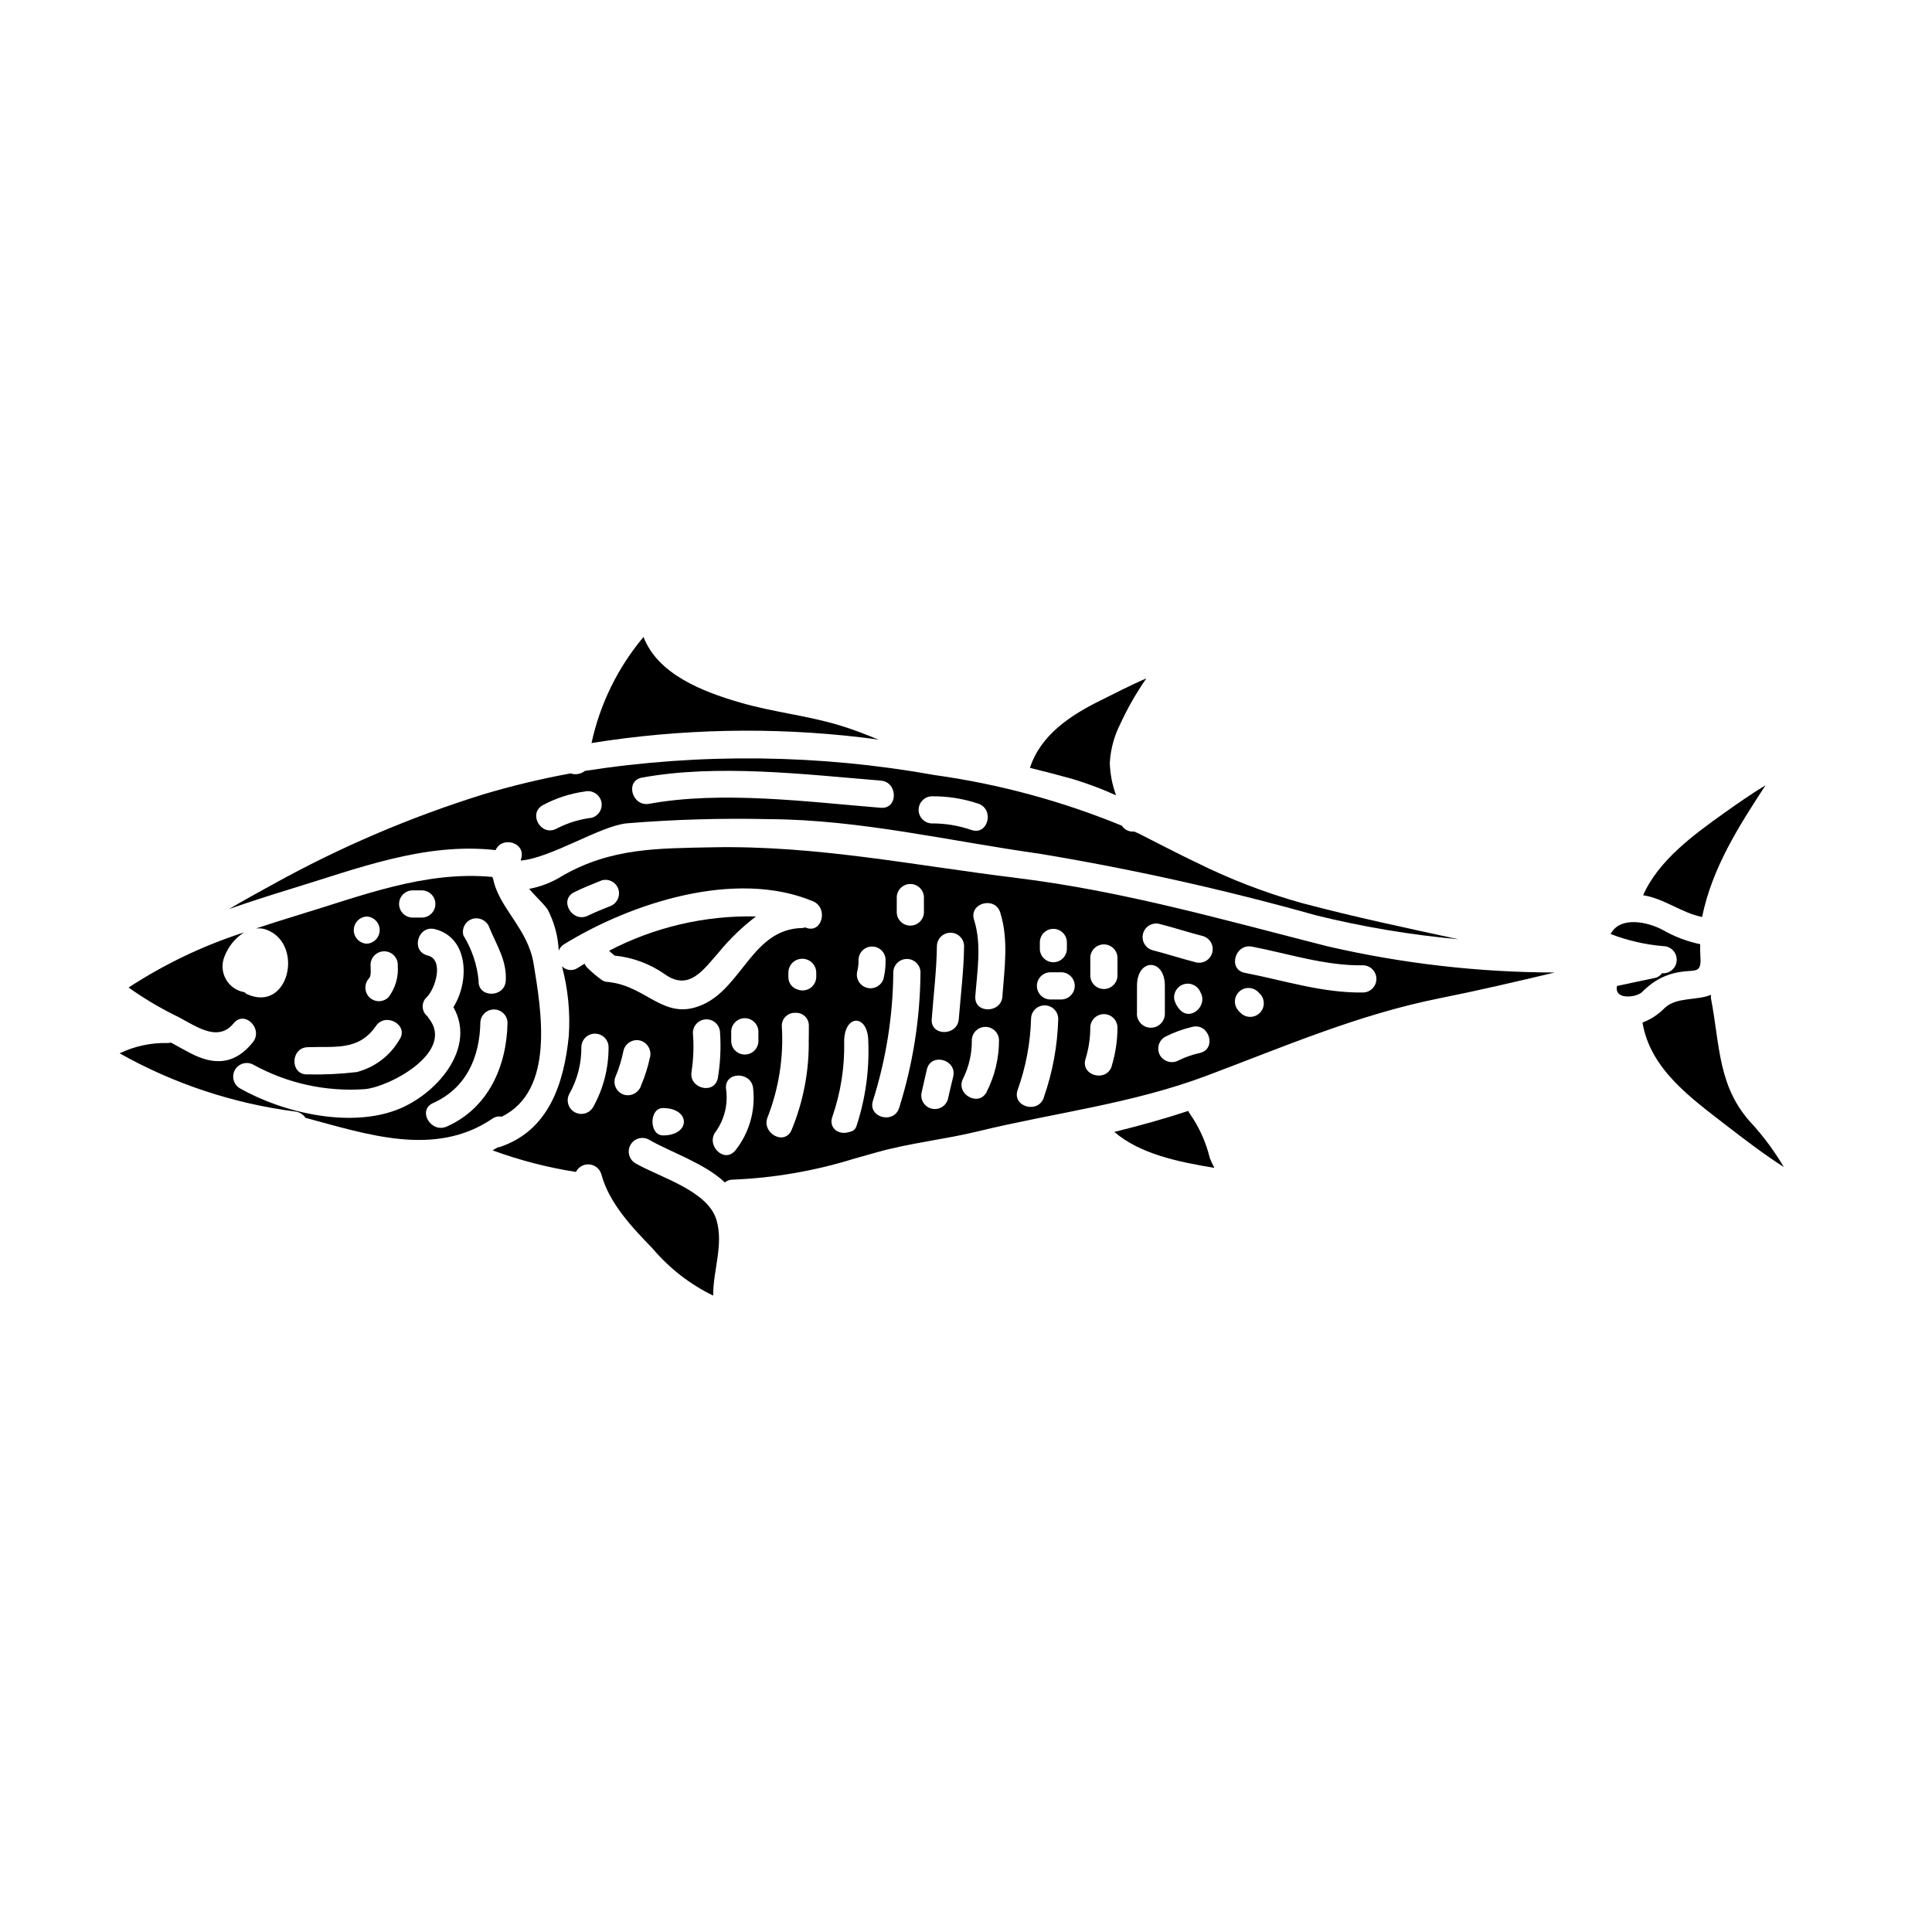 <?xml version="1.0" encoding="UTF-8"?>
<!-- Uploaded to: SVG Repo, www.svgrepo.com, Generator: SVG Repo Mixer Tools -->
<svg fill="#000000" width="800px" height="800px" version="1.1" viewBox="144 144 512 512" xmlns="http://www.w3.org/2000/svg">
 <g>
  <path d="m204.68 384.91c5.356-1.887 10.824-3.621 16.328-5.32 17.711-5.391 35.5-12.41 54.336-10.305 1.699-3.84 8.094-1.996 6.762 2.289l-0.004 0.004c-0.051 0.156-0.086 0.316-0.109 0.48 8.016-0.664 21.055-9.164 28.07-9.863l0.004-0.004c12.613-1.031 25.277-1.402 37.934-1.105 24.008 0.145 47.762 5.832 71.512 9.16 24.695 4.106 49.148 9.555 73.25 16.328 12.41 3.059 25.027 5.176 37.754 6.34-13.855-2.992-27.781-5.949-41.41-9.566-9.812-2.731-19.336-6.406-28.441-10.973-0.035 0-0.074-0.035-0.109-0.035-4.656-2.254-9.309-4.656-14.168-7.129-0.59-0.336-1.219-0.555-1.812-0.852v0.004c-1.301 0.141-2.57-0.457-3.285-1.551-15.906-6.531-32.566-11.039-49.594-13.41-30.621-5.504-61.938-5.879-92.68-1.109-1.07 0.855-2.508 1.105-3.805 0.664-7.832 1.434-15.574 3.293-23.199 5.578-19.289 6.012-37.914 13.973-55.586 23.766-3.914 2.141-7.867 4.32-11.746 6.609zm186.13-29.887v0.004c4.246-0.055 8.473 0.613 12.5 1.965 4.328 1.574 2.473 8.516-1.914 6.945v0.004c-3.402-1.176-6.984-1.758-10.586-1.723-1.895-0.125-3.367-1.695-3.367-3.594 0-1.902 1.473-3.473 3.367-3.598zm-76.684-4.945c20.051-3.664 43.078-0.859 63.293 0.789 4.598 0.375 4.633 7.582 0 7.203-19.41-1.574-42.117-4.57-61.375-1.055-4.543 0.836-6.481-6.102-1.918-6.938zm-26.254 7.289h0.004c3.43-1.844 7.16-3.062 11.02-3.598 1.91-0.477 3.863 0.629 4.43 2.516 0.523 1.918-0.598 3.898-2.512 4.434-3.246 0.395-6.398 1.367-9.301 2.867-4.082 2.234-7.711-3.984-3.637-6.219z"/>
  <path d="m194.54 423.14c-1.77-0.926-3.512-1.887-5.246-2.848v0.004c-0.242 0.059-0.488 0.094-0.738 0.113-4.441-0.125-8.848 0.812-12.855 2.731 14.383 8.09 30.191 13.332 46.562 15.43 1.094 0.137 2.078 0.742 2.695 1.664 16.289 4.359 34.312 10.562 49.535 0.219 0.715-0.504 1.609-0.691 2.469-0.516 14.168-6.984 10.492-28.145 8.422-40.707-1.516-9.125-9.125-14.59-10.676-22.238h0.004c-0.105-0.184-0.18-0.383-0.219-0.59-17.883-1.695-34.688 5.027-51.562 10.125-3.727 1.145-7.457 2.328-11.156 3.543v-0.004c0.973-0.129 1.965-0.016 2.883 0.332 10.047 3.805 5.871 22.164-5.281 17.027-0.215-0.137-0.414-0.297-0.594-0.48-2.086-0.34-3.906-1.617-4.934-3.469-1.031-1.848-1.156-4.066-0.348-6.019 1-2.617 2.812-4.848 5.172-6.359-10.805 3.484-21.094 8.398-30.594 14.609 3.871 2.75 7.949 5.199 12.203 7.316 4.953 2.328 11.16 7.609 15.625 2.176 2.922-3.617 7.977 1.516 5.062 5.062-4.668 5.762-9.988 6.207-16.43 2.879zm67.863 19.402c-4.203 1.875-7.871-4.328-3.637-6.219 8.785-3.938 12.363-12.105 12.531-21.363 0.094-1.926 1.676-3.438 3.602-3.438 1.926 0 3.512 1.512 3.602 3.438-0.191 11.57-5.055 22.664-16.082 27.582zm6.922-55.066c1.91-0.477 3.863 0.629 4.43 2.516 1.945 4.66 4.578 8.617 4.281 13.887-0.254 4.617-7.457 4.644-7.203 0h0.004c-0.41-4.246-1.789-8.34-4.027-11.973-0.254-0.922-0.133-1.906 0.34-2.734 0.469-0.832 1.254-1.441 2.176-1.695zm-16.137-7.519h2.754v0.004c1.922 0.09 3.438 1.676 3.438 3.602s-1.516 3.512-3.438 3.602h-2.758c-1.922-0.098-3.43-1.691-3.422-3.617 0.008-1.926 1.527-3.504 3.449-3.586zm-3.785 19.762-0.004 0.004c0.281 3.055-0.59 6.102-2.441 8.551-1.406 1.398-3.684 1.398-5.09 0-1.375-1.422-1.375-3.676 0-5.094 0.574-0.668 0.332-2.629 0.332-3.457h-0.004c0-1.996 1.621-3.613 3.617-3.613s3.613 1.617 3.613 3.613zm-8.219-12.836-0.004 0.004c1.926 0.09 3.438 1.676 3.438 3.602s-1.512 3.512-3.438 3.602c-1.922-0.098-3.43-1.688-3.422-3.613 0.008-1.926 1.527-3.508 3.449-3.59zm-15.699 34.637c7.168-0.289 13.531 1.074 18.133-5.606 2.613-3.797 8.859-0.199 6.219 3.637l-0.004 0.004c-2.469 4.242-6.531 7.32-11.285 8.551-4.336 0.516-8.703 0.723-13.066 0.621-4.617 0.184-4.602-7.019 0.027-7.211zm15.109 11.121c6.426-0.48 24.23-9.84 16.992-18.836-0.148-0.113-0.148-0.297-0.262-0.445h-0.004c-0.785-0.598-1.262-1.516-1.305-2.504s0.355-1.945 1.086-2.609c2.289-2.215 4.652-9.973 0.219-11.043-4.543-1.109-2.621-8.055 1.887-6.984 9.012 2.215 9.27 13.816 4.949 20.688 5.949 10.414-3.617 22.234-13.852 26.742-12.781 5.578-31.176 1.367-42.812-5.281v-0.004c-1.656-1.031-2.188-3.199-1.195-4.883 0.992-1.684 3.144-2.269 4.852-1.32 8.996 4.949 19.227 7.199 29.469 6.477z"/>
  <path d="m447.8 323.78c-4.328 1.848-8.535 4.062-12.203 5.871-7.871 3.883-15.812 9.09-18.652 17.844 3.801 0.926 7.644 1.922 11.449 2.992h0.004c3.879 1.18 7.68 2.609 11.375 4.285-1.027-2.785-1.586-5.719-1.664-8.684 0.223-3.617 1.191-7.152 2.848-10.379 1.926-4.168 4.219-8.16 6.844-11.93z"/>
  <path d="m579.45 381.25c5.617 0.887 10.125 4.652 15.625 5.762 2.66-12.988 9.605-23.863 16.809-34.91-3.731 2.289-7.348 4.766-10.895 7.312-7.91 5.621-17.512 12.598-21.539 21.836z"/>
  <path d="m464.61 450.88c-1.012-4.184-2.793-8.141-5.246-11.672-0.188-0.254-0.348-0.527-0.48-0.812-6.426 2.141-12.965 3.938-19.578 5.578 6.836 5.871 16.926 7.941 26.523 9.527-0.457-0.848-0.867-1.723-1.219-2.621z"/>
  <path d="m340.06 330.16c-10.16-2.953-21.758-7.57-25.523-17.359l-0.004 0.004c-6.809 8.109-11.539 17.758-13.773 28.109 23.711-3.797 47.84-4.297 71.688-1.48 1.477 0.148 2.918 0.395 4.398 0.59-3.402-1.402-6.797-2.731-10.344-3.801-8.676-2.625-17.73-3.512-26.441-6.062z"/>
  <path d="m413.45 376.67c-27.223-3.324-53.008-8.66-80.562-8.129-14.516 0.297-26.855 0.109-39.82 7.539-2.695 1.715-5.691 2.894-8.828 3.473 1.551 1.887 3.512 3.582 4.875 5.434 1.766 3.383 2.777 7.113 2.957 10.93 0.262-0.668 0.727-1.238 1.328-1.625 17.953-11.078 45.578-19.984 66.047-11.449 4.207 1.773 2.363 8.754-1.922 6.984-0.039-0.035-0.074-0.035-0.113-0.074v-0.004c-0.25 0.102-0.516 0.164-0.785 0.184-13.074 0.184-15.918 15.586-26.336 20.277-10.27 4.617-14.664-4.836-24.934-5.949-0.035-0.035-0.035-0.035-0.07-0.035l-0.004 0.004c-0.617 0.031-1.227-0.141-1.738-0.48-1.402-0.996-2.719-2.109-3.938-3.328-0.289-0.293-0.516-0.645-0.664-1.031-0.625 0.395-1.289 0.734-1.883 1.145v0.004c-1.312 0.859-3.055 0.656-4.137-0.48 1.617 6.039 2.231 12.305 1.809 18.543-1.289 12.629-5.352 25.117-18.395 29.402-0.148 0.035-0.262 0-0.395 0.035-0.48 0.262-0.926 0.555-1.406 0.816l0.004-0.004c7.156 2.633 14.555 4.547 22.09 5.723 0.66-1.32 2.055-2.113 3.531-1.996 1.473 0.117 2.727 1.113 3.176 2.523 2.07 7.793 8.238 14.223 13.707 19.871l-0.004 0.004c4.406 5.184 9.84 9.395 15.957 12.375-0.035-6.723 2.805-13.484 0.887-20.023-2.285-7.828-15.105-11.34-21.535-15.07-1.672-1.023-2.223-3.195-1.242-4.891 0.984-1.699 3.144-2.297 4.863-1.352 5.723 3.324 14.738 6.242 20.129 11.34 0.586-0.477 1.316-0.738 2.07-0.738 10.871-0.438 21.637-2.289 32.027-5.508l6.277-1.77c8.828-2.477 17.879-3.363 26.766-5.543 20.387-4.949 40.742-7.277 60.578-14.738 20.469-7.684 40.262-16.254 61.836-20.539 10.195-2.035 20.277-4.398 30.363-6.797-20.273-0.047-40.473-2.379-60.223-6.945-27.344-6.949-54.234-14.668-82.344-18.105zm-108.03 7.582c-1.895 0.754-3.773 1.512-5.606 2.406-4.156 2.035-7.809-4.176-3.637-6.219 2.387-1.18 4.859-2.144 7.324-3.148 1.918-0.527 3.898 0.598 4.43 2.516 0.492 1.914-0.617 3.879-2.512 4.445zm-4.328 53.289h-0.004c-1.043 1.625-3.184 2.137-4.852 1.164-1.668-0.977-2.269-3.094-1.367-4.801 2.152-3.809 3.254-8.117 3.199-12.492 0.066-1.945 1.66-3.484 3.606-3.484 1.945 0 3.539 1.539 3.602 3.484 0.043 5.652-1.395 11.219-4.172 16.141zm15.156-13.344c-0.531 2.535-1.309 5.012-2.328 7.391-0.555 1.902-2.512 3.027-4.438 2.551-1.914-0.535-3.035-2.519-2.508-4.438 1.012-2.375 1.777-4.852 2.289-7.383 0.531-1.918 2.504-3.055 4.434-2.551 1.906 0.555 3.039 2.516 2.566 4.441zm3.438 20.688c-3.695 0-3.695-7.242 0-7.242 7.398 0.016 7.398 7.258 0.012 7.258zm7.609-17.031-0.004 0.004c0.5-3.352 0.609-6.746 0.332-10.121 0-1.988 1.609-3.602 3.598-3.602 1.992 0 3.602 1.613 3.602 3.602 0.27 4.012 0.07 8.039-0.59 12.004-0.98 4.555-7.926 2.633-6.926-1.871zm11.559 21.035c-2.945 3.598-8.012-1.531-5.094-5.094h-0.004c2.297-3.289 3.242-7.336 2.641-11.301-0.395-4.633 6.824-4.598 7.203 0h-0.004c0.645 5.879-1.055 11.773-4.731 16.406zm6.133-28.863h-0.004c-0.09 1.926-1.676 3.438-3.602 3.438s-3.512-1.512-3.602-3.438v-2.754c0.09-1.922 1.676-3.438 3.602-3.438s3.512 1.516 3.602 3.438zm13.336-0.59h-0.004c0.152 8.27-1.41 16.484-4.582 24.121-1.969 4.211-8.164 0.555-6.242-3.656 2.941-7.644 4.203-15.836 3.695-24.012-0.023-0.945 0.352-1.859 1.031-2.519 0.68-0.66 1.605-1.008 2.551-0.953 0.949-0.066 1.883 0.277 2.566 0.938 0.684 0.664 1.051 1.586 1.016 2.535 0.016 1.195-0.02 2.375-0.02 3.559zm1.996-16.477h-0.004c-0.035 1.188-0.648 2.281-1.645 2.93-0.996 0.648-2.242 0.77-3.344 0.324-1.43-0.434-2.41-1.758-2.398-3.254v-1.387c0.109-1.961 1.73-3.492 3.691-3.492s3.582 1.531 3.695 3.492zm21.332-21.254h-0.004c0.09-1.922 1.676-3.438 3.602-3.438 1.926 0 3.512 1.516 3.602 3.438v4.156c-0.09 1.926-1.676 3.438-3.602 3.438-1.926 0-3.512-1.512-3.602-3.438zm-10.684 60.754c-0.48 1.254-1.18 1.332-2.254 1.625-2.512 0.664-5.207-1.145-4.102-4.211 2.203-6.402 3.258-13.141 3.106-19.91 0.035-7.312 6.387-7.277 6.387 0.074h0.004c0.301 7.602-0.762 15.195-3.141 22.422zm0.184-40.934h0.004c0.27-1.051 0.395-2.133 0.367-3.219 0.062-1.934 1.648-3.465 3.582-3.465s3.519 1.531 3.582 3.465c0.039 1.723-0.148 3.445-0.555 5.117-0.605 1.824-2.527 2.856-4.383 2.352-1.855-0.5-2.992-2.363-2.594-4.242zm11.129 36.09c-1.406 4.41-8.359 2.523-6.945-1.914v0.004c3.496-11.047 5.316-22.551 5.402-34.133 0.09-1.926 1.676-3.438 3.602-3.438s3.512 1.512 3.602 3.438c-0.078 12.23-1.988 24.379-5.66 36.043zm14.332-8.309c-0.52 1.996-0.926 3.992-1.406 5.988-0.535 1.895-2.5 3.004-4.402 2.488s-3.035-2.465-2.539-4.375c0.48-1.996 0.887-4.027 1.367-6.023 1.102-4.504 8.043-2.59 6.973 1.922zm-5.691-15.258c0.48-6.5 1.297-12.926 1.371-19.43v0.004c0.09-1.922 1.676-3.438 3.602-3.438 1.926 0 3.512 1.516 3.602 3.438-0.074 6.504-0.887 12.93-1.406 19.43-0.34 4.582-7.543 4.617-7.176 0zm14.562 19.344c-2.195 4.094-8.414 0.457-6.219-3.633v0.004c1.555-3.168 2.336-6.66 2.281-10.188 0.09-1.926 1.676-3.438 3.602-3.438 1.926 0 3.512 1.512 3.602 3.438 0.02 4.801-1.109 9.543-3.293 13.82zm4.188-25.363c-0.344 4.602-7.551 4.637-7.203 0 0.496-6.75 1.746-13.688-0.336-20.281-1.402-4.445 5.555-6.328 6.945-1.918 2.269 7.269 1.113 14.766 0.566 22.203zm9.898-14.297 0.004 0.008c0-1.98 1.602-3.582 3.578-3.582 1.98 0 3.582 1.602 3.582 3.582v1.848-0.004c-0.09 1.914-1.664 3.418-3.582 3.418-1.914 0-3.492-1.504-3.578-3.418zm1.07 41.113c-1.48 4.398-8.422 2.512-6.984-1.922l0.004 0.004c2.188-6.066 3.394-12.445 3.582-18.891 0-1.988 1.613-3.602 3.602-3.602 1.988 0 3.602 1.613 3.602 3.602-0.195 7.094-1.488 14.113-3.828 20.812zm4.82-25.977h-3.234l0.004 0.004c-1.926-0.09-3.438-1.676-3.438-3.602 0-1.926 1.512-3.512 3.438-3.602h3.234c1.895 0.133 3.359 1.711 3.356 3.609-0.008 1.898-1.488 3.469-3.383 3.586zm13.164 17.672c-1.402 4.398-8.348 2.516-6.941-1.922l0.004 0.004c0.82-2.676 1.246-5.461 1.254-8.266 0-1.988 1.613-3.602 3.602-3.602 1.992 0 3.602 1.613 3.602 3.602-0.012 3.453-0.531 6.879-1.543 10.18zm1.516-24.047 0.004 0.004c0 1.992-1.609 3.602-3.602 3.602-1.988 0-3.602-1.609-3.602-3.602v-4.621c0-1.992 1.613-3.602 3.602-3.602 1.992 0 3.602 1.609 3.602 3.602zm5.172 10.16 0.004-7.391c0-7.387 7.387-7.387 7.387 0v7.387h0.004c0 2.047-1.66 3.707-3.711 3.707-2.047 0-3.707-1.66-3.707-3.707zm16.656 10.398 0.008 0.004c-1.941 0.418-3.824 1.074-5.606 1.945-1.723 0.965-3.902 0.395-4.93-1.289-0.996-1.719-0.418-3.922 1.293-4.93 2.324-1.184 4.785-2.078 7.324-2.672 4.488-0.992 6.426 5.949 1.891 6.938zm0.184-16.09c0 0.039 0.039 0.074 0.039 0.113 1.922 3.434-2.695 7.719-5.578 4.434l0.008 0.004c-0.648-0.723-1.129-1.578-1.402-2.512-0.363-1.836 0.73-3.641 2.523-4.172 1.793-0.527 3.695 0.395 4.391 2.129zm-1.18-7.918c-3.871-0.992-7.672-2.242-11.543-3.234l0.004 0.004c-1.91-0.535-3.027-2.516-2.5-4.43 0.527-1.91 2.504-3.039 4.418-2.516 3.867 0.992 7.668 2.238 11.539 3.231 1.84 0.598 2.879 2.539 2.359 4.398-0.52 1.863-2.414 2.981-4.293 2.543zm11.809 13.383 0.008 0.004c-0.18-0.141-0.34-0.305-0.48-0.48-1.398-1.414-1.387-3.691 0.027-5.09 1.414-1.395 3.691-1.383 5.09 0.031l0.445 0.441h-0.004c1.406 1.406 1.406 3.688 0 5.094s-3.688 1.406-5.098 0zm32.543-5.406c-10.766 0.184-20.969-3.18-31.434-5.211-4.555-0.883-2.621-7.824 1.918-6.941 9.84 1.906 19.41 5.117 29.52 4.949l0.008-0.004c1.922 0.098 3.43 1.688 3.426 3.613-0.004 1.926-1.523 3.508-3.449 3.59z"/>
  <path d="m570.82 391.52c4.465 1.727 9.156 2.809 13.926 3.211 1.988 0 3.602 1.613 3.602 3.602 0 1.992-1.613 3.602-3.602 3.602-0.098 0.008-0.199-0.004-0.293-0.035-0.461 0.684-1.18 1.152-1.992 1.293-3.289 0.664-6.613 1.406-9.938 2.106-0.812 3.805 5.117 3.031 6.578 1.66h-0.004c0.898-0.895 1.863-1.719 2.883-2.473 2.188-1.527 4.699-2.527 7.34-2.914 3.766-0.625 5.543 0.52 5.32-3.691-0.074-1.254-0.113-2.477-0.074-3.656v-0.004c-3.453-0.719-6.773-1.977-9.84-3.731-3.941-2.144-11.332-3.844-13.906 1.031z"/>
  <path d="m585.18 411.1c-1.656 1.715-3.672 3.043-5.902 3.879 2.035 12.266 12.633 19.836 21.867 27 5.117 3.938 10.234 7.871 15.59 11.305-2.332-3.949-5.043-7.66-8.094-11.082-9.492-9.902-8.754-20.984-11.23-33.688h0.004c-0.027-0.297-0.012-0.594 0.039-0.891-3.703 1.59-9.098 0.52-12.273 3.477z"/>
  <path d="m334.37 396.51c2.93-3.602 6.277-6.836 9.973-9.645-13.535-0.297-26.926 2.828-38.93 9.09 0.465 0.457 0.957 0.891 1.473 1.289 4.769 0.477 9.336 2.168 13.262 4.914 6.391 4.582 10.188-1.07 14.223-5.648z"/>
 </g>
</svg>